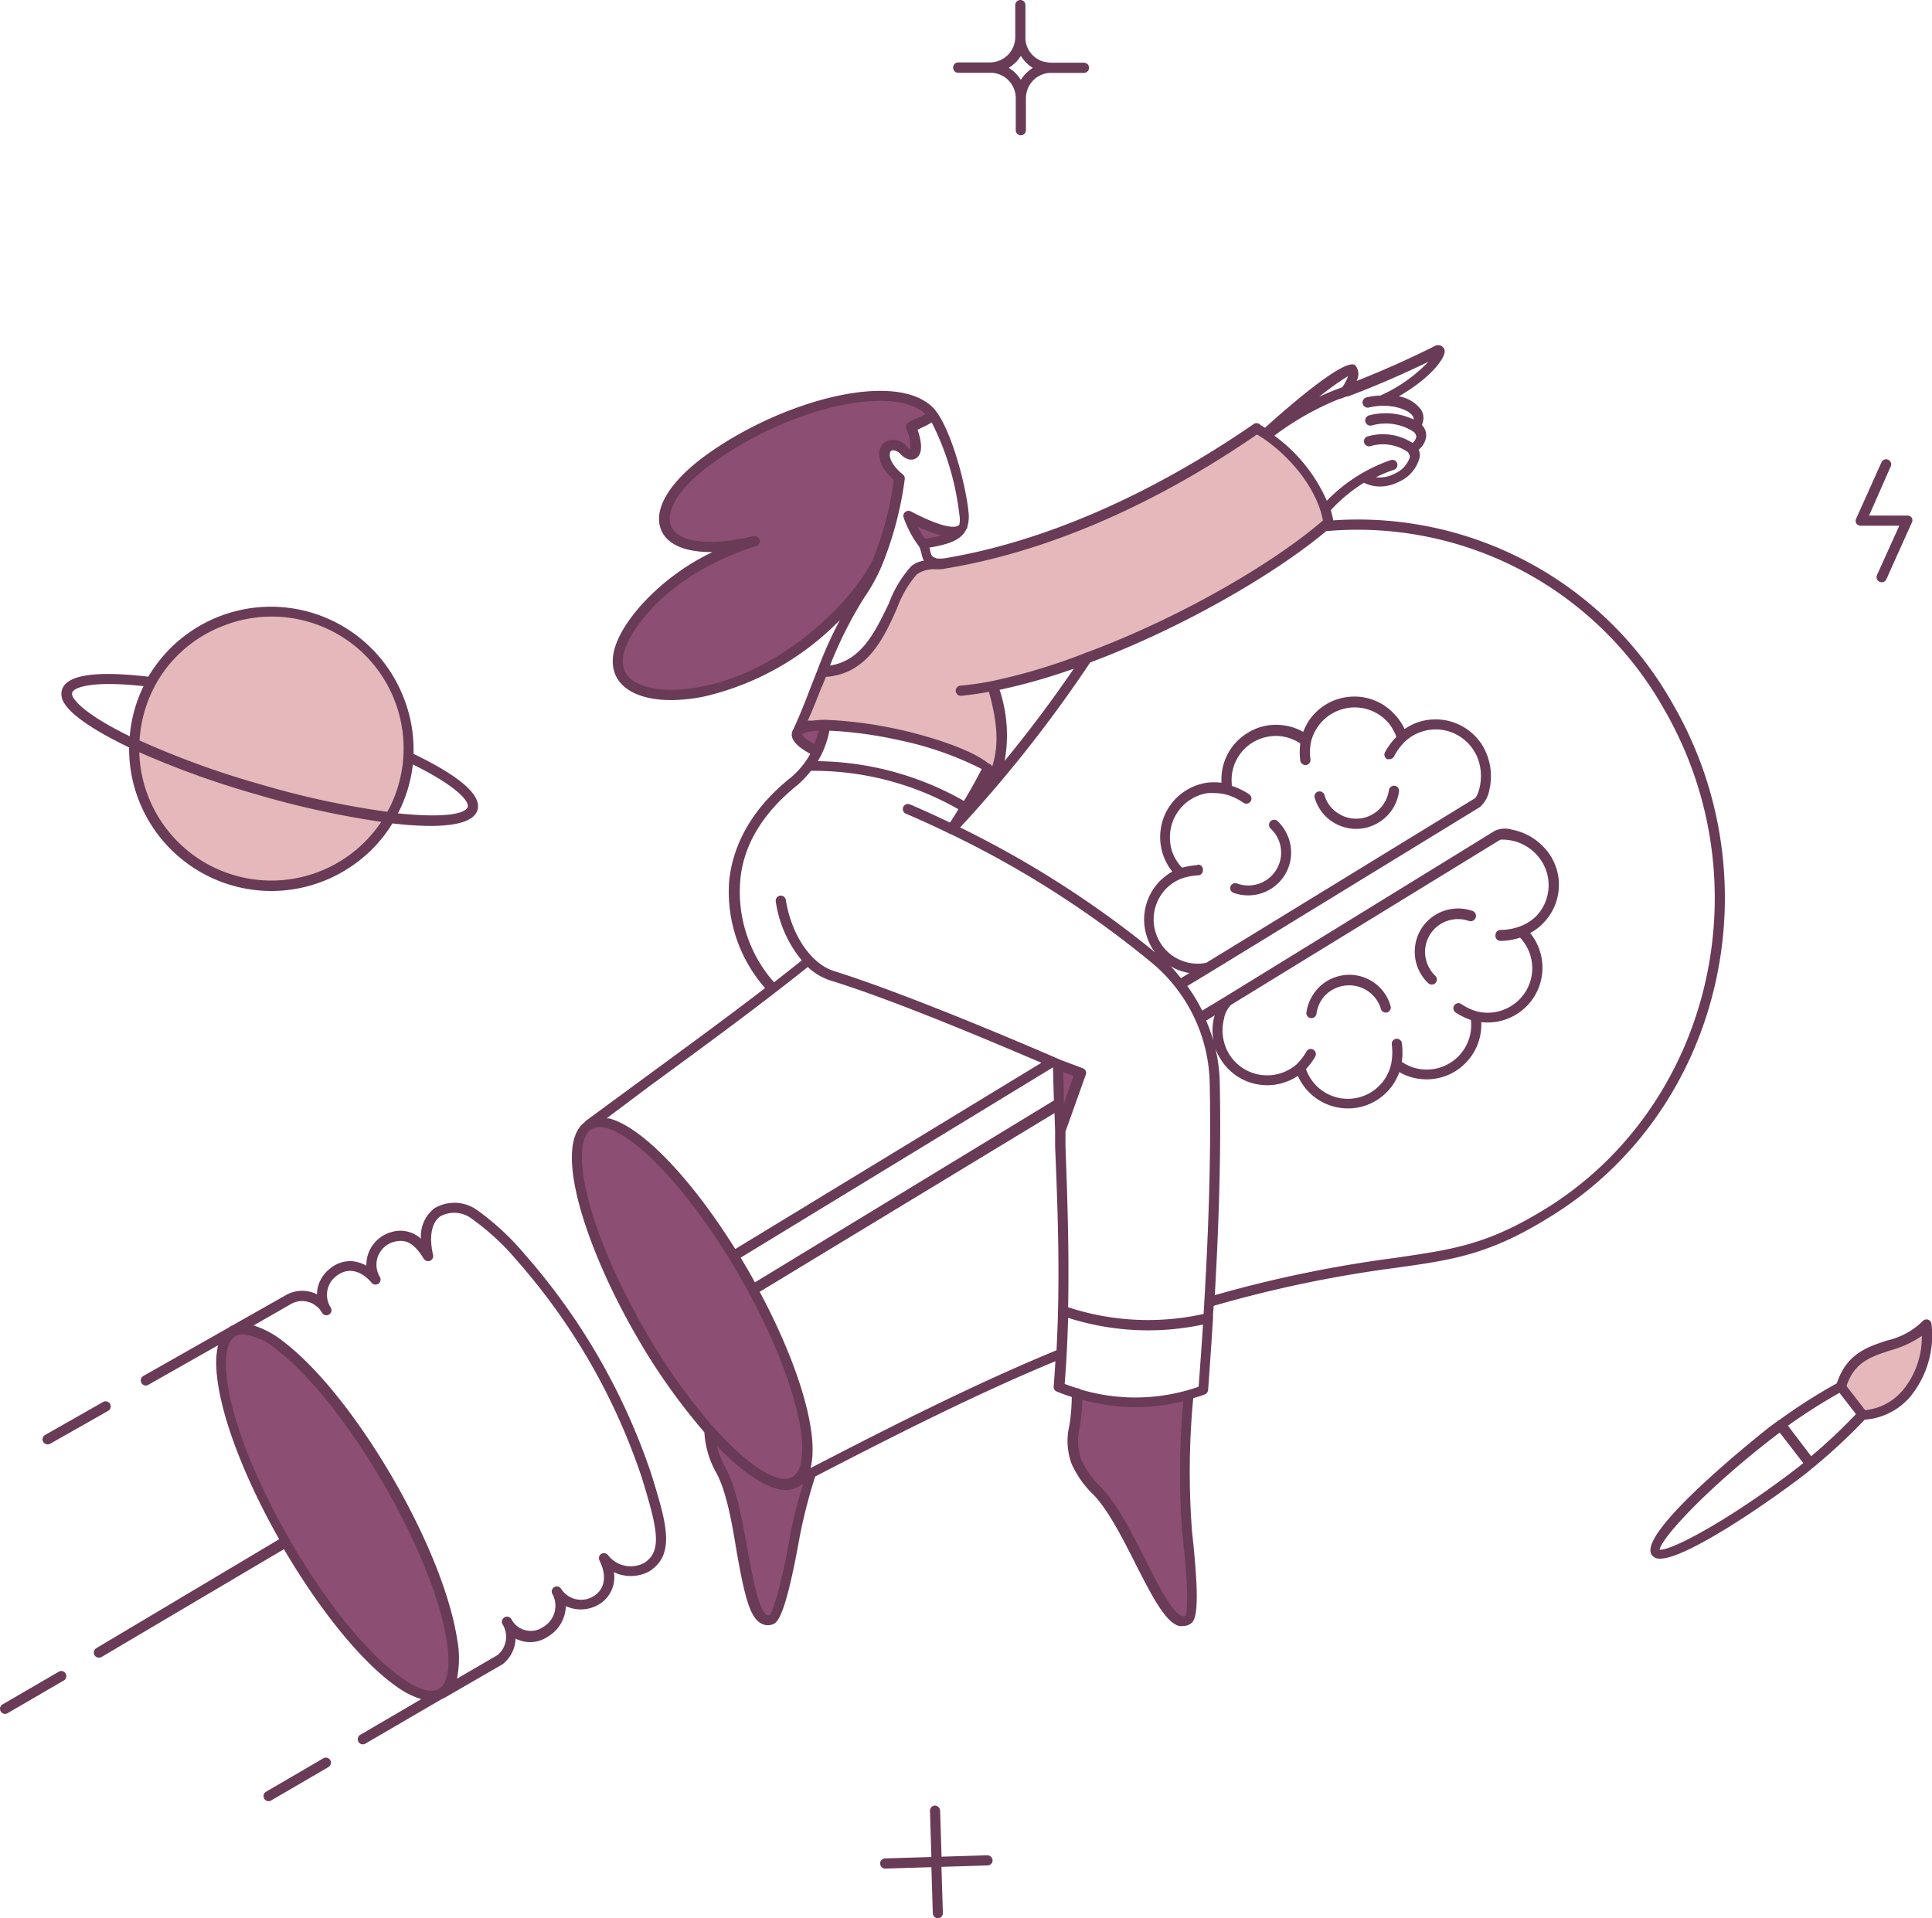 <?xml version="1.0" encoding="UTF-8" standalone="no"?>
<svg xmlns="http://www.w3.org/2000/svg" viewBox="0 0 190.05 188.71"><defs><style>.cls-1{fill:#e5b9bb;}.cls-2{fill:#8c4e73;}.cls-3{fill:#693b56;}</style></defs><g id="Layer_2" data-name="Layer 2"><g id="Layer_1-2" data-name="Layer 1"><g id="color_2" data-name="color 2"><path id="Vector" class="cls-1" d="M130.68,51.42c-.53-3.45-3.45-7-6.18-8.74-.28-.19-.57-.36-.85-.53-6.18,4.28-17.47,11.2-30.74,13.3-1,.17-2.27-.07-3,.63-2.44,2.18-2.93,9.79-9,10-.83,2.13-1.59,4.17-2.41,5.92,1-1.39,8.21-.08,10,.34s9.56,2.51,9.23,4.17c1.36-2.94.83-5.92-.06-9,10.82-2.09,25.81-9.74,33-16Z"/><path id="Vector_2" data-name="Vector 2" class="cls-1" d="M36.05,83.38a13.51,13.51,0,1,1,4.14-9.46,13.51,13.51,0,0,1-4.14,9.46Z"/><path id="Vector_3" data-name="Vector 3" class="cls-1" d="M181.08,136.42c1.37-4.72,5.91-3.28,8.42-6.12.45,4.34-1.94,8.7-6.26,8.9l-2.16-2.78Z"/></g><g id="color_1" data-name="color 1"><path id="Vector_4" data-name="Vector 4" class="cls-2" d="M78.25,145.76c-1.73,1-5-1.08-8.47-5.06a8.71,8.71,0,0,0,1.13,3.91c2.39,4.47,2.28,15.5,4.93,14.72.74-.23,1.61-4,2.39-8.28a49.85,49.85,0,0,1,1.59-6.14c-.33.17-1.24.63-1.57.85Z"/><path id="Vector_5" data-name="Vector 5" class="cls-2" d="M89.28,50.73a9.66,9.66,0,0,0,1.51,2.81c1.67-.25,3.52-.75,3.87-1.52a2.74,2.74,0,0,0,.15-.4C94.37,53,91.85,52.08,89.28,50.73Z"/><path id="Vector_6" data-name="Vector 6" class="cls-2" d="M91.51,40.56c-3.35-3.53-14.29-.76-21.69,4.6s-5.31,10.42,4.33,8.11c-.56.17-6.74,2-10.78,6.67-5.93,6.82-.77,9.44,5.87,8.07C77.18,66.38,84,59.86,86.32,55.35a33.79,33.79,0,0,0,2.14-8.27c-2.77-2.26-1.08-4.31.43-2.75.82.83,1.73.43.72-2.29C90.63,41.41,91.84,41.21,91.51,40.56Z"/><path id="Vector_7" data-name="Vector 7" class="cls-2" d="M116.81,150.73a76.2,76.2,0,0,1,.15-13.51,19.15,19.15,0,0,1-11-.18c.07,3.15-.91,4.74-.1,6.69a9.35,9.35,0,0,0,2,2.92c3.56,3.6,6.61,14.21,8.94,12.7C117.53,158.93,117.28,155.08,116.81,150.73Z"/><path id="Vector_8" data-name="Vector 8" class="cls-2" d="M81.16,71.35a12,12,0,0,1-.79,2.56C77.28,72.37,78,71.37,81.16,71.35Z"/><path id="Vector_9" data-name="Vector 9" class="cls-2" d="M97.76,76.44c-.07.36-.58.59-1.44.7.33-.59.61-1.12.86-1.65C97.61,75.86,97.82,76.18,97.76,76.44Z"/><path id="Vector_10" data-name="Vector 10" class="cls-2" d="M106.25,105.51l-2,5.71c-.07-2.22-.15-4.4-.19-6.54Z"/><path id="Vector_11" data-name="Vector 11" class="cls-2" d="M38.2,145.78c-5.09-8.71-11.84-16.13-15-14.9-4.32,1.66,1.54,15,4.9,20.83,5.65,9.78,12.47,16.41,15.31,14.88,4.14-2.3-2.62-16.43-5.18-20.81Z"/><path id="Vector_12" data-name="Vector 12" class="cls-2" d="M73.19,125.26C67.58,115.56,60.78,109,58,110.63s-.55,10.8,5,20.5,12.41,16.24,15.22,14.63S78.78,135,73.19,125.26Z"/></g><path class="cls-3" d="M121.34,87.83a4.14,4.14,0,0,0,1.43.25,4.22,4.22,0,0,0,3.61-2,4.22,4.22,0,0,0,.59-2.77,4.32,4.32,0,0,0-1.29-2.53.5.5,0,0,0-.69.73,3.23,3.23,0,0,1-3.31,5.4.5.5,0,0,0-.64.3A.49.49,0,0,0,121.34,87.83Z"/><path class="cls-3" d="M129.78,79.51a4.17,4.17,0,0,0,1.94,1.68,4.25,4.25,0,0,0,1.68.35,4.38,4.38,0,0,0,.88-.09,4.32,4.32,0,0,0,2.24-1.27,4.2,4.2,0,0,0,1.1-2.32.5.5,0,0,0-.43-.56.5.5,0,0,0-.56.42,3.28,3.28,0,0,1-2.56,2.75A3.28,3.28,0,0,1,130.63,79a3.09,3.09,0,0,1-.34-.79.51.51,0,0,0-.62-.34.49.49,0,0,0-.34.62A3.93,3.93,0,0,0,129.78,79.51Z"/><path class="cls-3" d="M135.58,97a4.21,4.21,0,0,0-4.34-.83,4.17,4.17,0,0,0-1.85,1.36,4.46,4.46,0,0,0-.88,2.07.5.5,0,0,0,.43.56H129a.51.51,0,0,0,.5-.43,3.35,3.35,0,0,1,.67-1.6,3.27,3.27,0,0,1,1.42-1,3.27,3.27,0,0,1,3.31.64,3.27,3.27,0,0,1,.94,1.48.49.49,0,0,0,.62.34.5.5,0,0,0,.33-.62A4.18,4.18,0,0,0,135.58,97Z"/><path class="cls-3" d="M144.81,89.6a4.28,4.28,0,0,0-4.7,1.35,4.2,4.2,0,0,0-.93,2.39,4.25,4.25,0,0,0,.6,2.49,4,4,0,0,0,.71.88.5.5,0,0,0,.71,0,.5.5,0,0,0,0-.71,2.94,2.94,0,0,1-.54-.67,3.23,3.23,0,0,1,.25-3.73,3.26,3.26,0,0,1,3.59-1,.5.5,0,1,0,.33-1Z"/><path class="cls-3" d="M164.52,69.19a35.53,35.53,0,0,0-33.37-18,8.89,8.89,0,0,0-.24-1,15.32,15.32,0,0,1,3.26-2.7,3.55,3.55,0,0,0,1.57.37,4.15,4.15,0,0,0,1.92-.49,3.55,3.55,0,0,0,2-2.42,1.35,1.35,0,0,0-.11-.71,2,2,0,0,0,.38-.39,2.06,2.06,0,0,0,.35-.82,1.45,1.45,0,0,0-.42-1.23,1.51,1.51,0,0,0-.08-1.51,3.46,3.46,0,0,0-2.18-1.3c3.09-1.78,4.47-3.66,4.51-4.37a.6.6,0,0,0-.28-.56.68.68,0,0,0-.73,0c-2.49,1.25-5.06,2.39-7.66,3.42a1.38,1.38,0,0,0-.1-1.52c-.95-1-7.5,4.85-8.9,6.12l-.46-.28a.49.49,0,0,0-.66-.08c-10.17,7-20.73,11.62-30.53,13.22a5.79,5.79,0,0,1-.61,0c-.53-.15-.57-.3-.69-.8,0-.08,0-.17-.07-.27,2-.33,3.15-.78,3.63-1.79,0,0,0,0,.06-.08a.38.38,0,0,0,.06-.23,3.36,3.36,0,0,0,.11-1.31c-.2-2.43-1.68-8.31-3.42-10.28,0,0,0,0,0,0-3.69-3.88-15-.74-22.35,4.55-3.7,2.67-5.36,5.48-4.43,7.5.65,1.41,2.44,2.1,5,2.08A22.69,22.69,0,0,0,63,59.61c-3.19,3.67-3,5.88-2.3,7.1.82,1.4,2.74,2.16,5.31,2.16a16.47,16.47,0,0,0,3.34-.37A27.3,27.3,0,0,0,82.62,61a40.53,40.53,0,0,0-2.2,4.9h0l-.53,1.34c-.63,1.64-1.23,3.19-1.87,4.54h0a.81.81,0,0,0-.11.27c-.16.68.43,1.36,1.8,2.11a8.33,8.33,0,0,1-1.93,2.34c-3.62,2.88-5.72,6.44-6.06,10.29a14.35,14.35,0,0,0,3.54,10.41c-3.69,2.84-7.6,5.7-11.94,8.88l-5.66,4.16a.49.49,0,0,0-.14.15c-3.21,2.38.14,12.48,5.06,21a61.1,61.1,0,0,0,6.71,9.51,9.08,9.08,0,0,0,1.18,4c1,1.85,1.55,5,2,7.78.71,3.91,1.2,6.34,2.36,7a1.35,1.35,0,0,0,.7.2,1.39,1.39,0,0,0,.4-.06c.47-.14,1.26-.38,2.74-8.67a52.1,52.1,0,0,1,1.52-5.9c8-4.14,15.79-8.09,23.63-11.34-.05.82-.1,1.65-.17,2.48a.49.49,0,0,0,.3.5c.49.21,1,.38,1.48.54a19.32,19.32,0,0,1-.23,2.77,6.57,6.57,0,0,0,.19,3.75,9.66,9.66,0,0,0,2.14,3.06c1.47,1.49,2.91,4.34,4.18,6.85,1.8,3.55,3,5.74,4.29,6.1a1.47,1.47,0,0,0,.36,0,1.39,1.39,0,0,0,.75-.22c.52-.34,1-1.35.15-9.08a76.65,76.65,0,0,1,.12-13.12c.38-.11.76-.22,1.13-.36a.53.53,0,0,0,.33-.43c.18-2.45.34-4.78.48-7a.59.59,0,0,0,0-.19c0-.37.05-.74.07-1.1a121.06,121.06,0,0,1,18-3.75c5.49-.77,9.12-1.28,15.08-5C169.35,109.37,174.7,86.69,164.52,69.19ZM132.61,37a4.56,4.56,0,0,1-.57,1.09l-.55.21c-.59.22-1.16.47-1.72.73A27.15,27.15,0,0,1,132.61,37Zm-.77,2.24.61-.24.14,0c2.67-1,5.32-2.15,7.92-3.41a15,15,0,0,1-4.72,3.32,7,7,0,0,0-1.36.18.5.5,0,0,0,.23,1c2-.49,3.89.16,4.31.84a.54.54,0,0,1,.09.34,6.42,6.42,0,0,0-4.37-.41.5.5,0,1,0,.24,1,5,5,0,0,1,4,.54h0l.13.09a.64.64,0,0,1,.26.48,1,1,0,0,1-.18.41.9.9,0,0,1-.2.19,5.35,5.35,0,0,0-4.36-.65.5.5,0,0,0-.4.59.51.51,0,0,0,.59.39,4.32,4.32,0,0,1,3.63.51.75.75,0,0,1,.29.56,2.7,2.7,0,0,1-1.51,1.63,3.14,3.14,0,0,1-1.83.35,13.9,13.9,0,0,1,1.78-.74.5.5,0,0,0,.31-.63.5.5,0,0,0-.63-.32,16,16,0,0,0-6.29,4,15.79,15.79,0,0,0-5.16-6.4A27.52,27.52,0,0,1,131.84,39.21ZM91,53a8.81,8.81,0,0,1-.76-1.21,12.77,12.77,0,0,0,2.38.89C92.21,52.78,91.68,52.89,91,53ZM69.15,67.52c-3.64.75-6.69.22-7.59-1.31-.77-1.32,0-3.43,2.19-5.94,3.79-4.36,9.45-6.19,10.55-6.52a.5.5,0,0,0-.14-1l-.12,0c-4.16,1-7.31.62-8-.95s.92-4,4.1-6.27c7.5-5.43,17.72-7.75,20.9-4.81a7.26,7.26,0,0,1-.69.36,9.82,9.82,0,0,0-1,.49.5.5,0,0,0-.2.6,3.9,3.9,0,0,1,.39,2,1,1,0,0,1-.29-.21,1.82,1.82,0,0,0-1.81-.64,1.34,1.34,0,0,0-.93,1c-.08.43-.11,1.55,1.42,2.89a33.18,33.18,0,0,1-2.06,7.84C83.74,59.28,77.14,65.88,69.15,67.52Zm16-8.93a17.7,17.7,0,0,0,1.62-3s0,0,0,0v0A34.49,34.49,0,0,0,89,47.13a.51.51,0,0,0-.18-.45c-1.08-.87-1.37-1.68-1.28-2.09a.33.33,0,0,1,.22-.29c.17,0,.47,0,.82.37.52.54,1.09.69,1.53.41.6-.37.65-1.32.16-2.81l.51-.25a5.39,5.39,0,0,0,.87-.47,26.8,26.8,0,0,1,2.72,9.06,2.58,2.58,0,0,1,0,1c-.11.17-.81.77-4.77-1.3a.5.5,0,0,0-.56.06.51.51,0,0,0-.15.54,10.38,10.38,0,0,0,1.54,2.88,4.11,4.11,0,0,1,.22.68,2.55,2.55,0,0,0,.23.69,2.48,2.48,0,0,0-1.26.56,11.3,11.3,0,0,0-2.19,3.66C86.15,62,84.8,65,81.65,65.47A39.69,39.69,0,0,1,85.14,58.59Zm-4.31,9,.4-1c4.1-.3,5.72-3.87,7-6.75a10.66,10.66,0,0,1,1.94-3.33A2.85,2.85,0,0,1,91.94,56h.3c.26,0,.51,0,.75-.07,9.86-1.61,20.45-6.16,30.66-13.19,2.8,1.67,5.82,5,6.49,8.46-5.07,4.37-14.33,9.68-23.28,13a.46.46,0,0,0-.21.08A58.05,58.05,0,0,1,97.59,67h0a29.71,29.71,0,0,1-3.1.45.5.5,0,0,0,.05,1h0c.88-.09,1.8-.22,2.74-.39.74,2.71,1.06,5,.34,7.29l-.06,0a.43.43,0,0,0-.2-.2l-.07,0C95,73.25,89,71.88,88.63,71.81a41,41,0,0,0-7.43-1,9.77,9.77,0,0,0-1.26.08l-.19,0-.29,0C79.91,69.91,80.36,68.76,80.83,67.56Zm17.49.27a57.75,57.75,0,0,0,7.3-2.08q-3.2,4.68-6.8,9.07A14.17,14.17,0,0,0,98.32,67.83Zm-1.77,7.81q-.81,1.59-1.74,3.12a29.77,29.77,0,0,0-14.37-3.91,9.35,9.35,0,0,0,1.14-3,39.86,39.86,0,0,1,6.83.93A32.41,32.41,0,0,1,96.55,75.64ZM78.88,72.26s.29-.31,1.66-.39a13,13,0,0,1-.43,1.34C79,72.6,78.9,72.26,78.88,72.26Zm-15,34.6c5.79-4.24,10.81-7.92,15.58-11.73a6,6,0,0,0,2.18,1.31c6.53,2,17,6.49,20.8,8.11L72.33,122.87c-4.33-6.93-9.16-12-12.41-12.85a2.21,2.21,0,0,0-.25,0ZM103.58,105l.09,3.26L74.26,126.15c-.21-.38-.42-.76-.64-1.14s-.51-.87-.76-1.29ZM70.15,140.36l-.05-.05a58.27,58.27,0,0,1-6.65-9.43c-5.91-10.25-7.47-18.52-5.23-19.82a1.49,1.49,0,0,1,.75-.18,3.18,3.18,0,0,1,.7.1c3,.81,7.85,6,12.06,12.82a0,0,0,0,0,0,0h0l1,1.69c4.42,7.67,6.9,15.32,6,18.6a1.84,1.84,0,0,1-.79,1.21C76.62,146.11,73.62,144.26,70.15,140.36ZM77.74,151c-1.25,7-2,7.81-2,7.89a.39.39,0,0,1-.3,0c-.83-.52-1.39-3.63-1.89-6.38-.54-3-1.1-6.08-2.16-8.09a8,8,0,0,1-.85-2.15c2.53,2.62,5,4.3,6.76,4.3a2.41,2.41,0,0,0,1.22-.31l.17-.12h0l.33-.18C78.51,147.55,78.07,149.25,77.74,151Zm26.19-18.17c-8,3.3-16,7.35-24.2,11.59h0c.88-3.27-1.11-10.07-5-17.34l29-17.58.06,1.76v.07c0,.48,0,1,0,1.44C104.06,119.2,104.3,125.88,103.93,132.79Zm.67-27.36,1,.38-.94,2.71C104.64,107.48,104.62,106.45,104.6,105.43Zm12,53.5a.33.33,0,0,1-.3,0c-1-.26-2.39-3.09-3.66-5.59-1.36-2.7-2.78-5.49-4.36-7.1a8.81,8.81,0,0,1-1.94-2.75,5.75,5.75,0,0,1-.11-3.21,20.28,20.28,0,0,0,.24-2.61,20.08,20.08,0,0,0,5.21.72,19.88,19.88,0,0,0,4.72-.59,77.53,77.53,0,0,0-.1,12.93C117.07,157.67,116.7,158.78,116.61,158.93Zm1.3-22.55a18.77,18.77,0,0,1-11.62.26.46.46,0,0,0-.3-.11h0c-.42-.13-.84-.27-1.25-.43.18-2.2.28-4.36.34-6.5a25.82,25.82,0,0,0,13.27.66Q118.15,133.2,117.91,136.38Zm.49-7.16a25.22,25.22,0,0,1-13.32-.66c.11-5.43-.07-10.71-.26-15.88,0-.47,0-.93,0-1.4l2-5.6a.49.49,0,0,0-.29-.63l-2.15-.81h0c-.14-.06-14.23-6.22-22.32-8.75-2.28-.72-4.19-3.54-4.75-7a.5.5,0,0,0-.57-.42.51.51,0,0,0-.42.57,11.81,11.81,0,0,0,2.56,5.8c-.9.72-1.81,1.43-2.73,2.15a13.44,13.44,0,0,1-3.34-9.71C73,83.28,75,80,78.42,77.25a9.54,9.54,0,0,0,1.35-1.42,28.74,28.74,0,0,1,14.51,3.78c-.27.44-.54.88-.83,1.31-1.3-.62-2.61-1.22-3.94-1.79a.5.5,0,0,0-.66.27.49.49,0,0,0,.27.65q2.1.9,4.15,1.89h0a.62.62,0,0,0,.26.12,98,98,0,0,1,19.83,12.7A15.82,15.82,0,0,1,119,106.62C119.13,113.08,118.94,120.38,118.4,129.22Zm-.59-44.16a7.93,7.93,0,0,0-1.52.26,4.33,4.33,0,0,1-.93-1.46,4.46,4.46,0,0,1-.24-2,4.31,4.31,0,0,1,.65-1.88,4.35,4.35,0,0,1,3.07-2,4.68,4.68,0,0,1,.64,0,4.77,4.77,0,0,1,1.12.14h0a5.43,5.43,0,0,1,1.72.81.52.52,0,0,0,.29.09.5.5,0,0,0,.29-.91,6.39,6.39,0,0,0-1.7-.83,4.34,4.34,0,0,1,2-4.26,4.46,4.46,0,0,1,2.51-.66,4.35,4.35,0,0,1,2.21.74,6.37,6.37,0,0,0,0,1.69.51.51,0,0,0,.5.43h.07a.51.51,0,0,0,.43-.56,5.1,5.1,0,0,1,.05-1.7h0a4.43,4.43,0,0,1,2-2.76,4.55,4.55,0,0,1,1.89-.63,4.46,4.46,0,0,1,2,.28A4.52,4.52,0,0,1,136.48,71a4.59,4.59,0,0,1,.88,1.49A6.74,6.74,0,0,0,136.24,74a.5.5,0,0,0,.22.68.59.59,0,0,0,.22,0,.5.5,0,0,0,.45-.27,5.66,5.66,0,0,1,1.14-1.52h0a4.46,4.46,0,0,1,1.67-.94,4.4,4.4,0,0,1,1.91-.15A4.45,4.45,0,0,1,145,73.87h0c1.25,2,.46,4.42.07,4.67L118.67,94.71a4.18,4.18,0,0,1-2.54-.26,4.25,4.25,0,0,1-2-1.72,4.49,4.49,0,0,1-.62-1.8,4.32,4.32,0,0,1,.21-1.89,4.39,4.39,0,0,1,1-1.63,4.26,4.26,0,0,1,1.56-1,6,6,0,0,1,1.58-.3.49.49,0,0,0,.47-.52A.48.48,0,0,0,117.81,85.06ZM117,95.72l-.84.51a14.74,14.74,0,0,0-1-1.18,4.54,4.54,0,0,0,.62.32A5.22,5.22,0,0,0,117,95.72Zm2.44,4.3a5.78,5.78,0,0,0-.08,2.38,17,17,0,0,0-.71-2l.84-.51C119.49,99.91,119.46,100,119.45,100Zm32.61,18.88c-5.78,3.58-9.14,4-14.7,4.83a122.71,122.71,0,0,0-17.85,3.68c.46-8,.61-14.79.49-20.81a16.15,16.15,0,0,0-.42-3.41,5.25,5.25,0,0,0,.5,1,5.41,5.41,0,0,0,1.62,1.68,5.32,5.32,0,0,0,2.18.83,5.44,5.44,0,0,0,3.8-.86,5.39,5.39,0,0,0,4.92,3.2h.2a5.37,5.37,0,0,0,4.86-3.57,5.26,5.26,0,0,0,2.39.7,5.34,5.34,0,0,0,3.09-.77,5.43,5.43,0,0,0,2.11-2.39,5.38,5.38,0,0,0,.47-2.46,5.4,5.4,0,0,0,2.78-.41,5.46,5.46,0,0,0,2.58-2.35,5.4,5.4,0,0,0-.55-6,5.26,5.26,0,0,0,1.31-1,5.45,5.45,0,0,0,1.23-2,5.57,5.57,0,0,0,.26-2.33,5.49,5.49,0,0,0-.76-2.22,5.85,5.85,0,0,0-3.85-2.63,2.4,2.4,0,0,0-1.65.11L120.61,98h0l-2.35,1.42A16.9,16.9,0,0,0,116.79,97l2.32-1.4h0L145.57,79.4a2.9,2.9,0,0,0,.93-1.66,5.9,5.9,0,0,0-.67-4.4A5.42,5.42,0,0,0,139.65,71a5.35,5.35,0,0,0-1.48.72,5.28,5.28,0,0,0-1-1.46,5.32,5.32,0,0,0-4.45-1.71,5.32,5.32,0,0,0-2.32.77,5.53,5.53,0,0,0-1.56,1.45A5.48,5.48,0,0,0,128.2,72a5.33,5.33,0,0,0-2.41-.69,5.22,5.22,0,0,0-3.08.8A5.35,5.35,0,0,0,120.16,77a6,6,0,0,0-1.46,0,5.4,5.4,0,0,0-2,.74,5.35,5.35,0,0,0-2.54,4,5.39,5.39,0,0,0,1.16,4,6,6,0,0,0-1.29,1,5.46,5.46,0,0,0-1.2,2,5.37,5.37,0,0,0-.25,2.32,5.58,5.58,0,0,0,.75,2.21,5,5,0,0,0,.32.44A99.14,99.14,0,0,0,94.45,81.4a131,131,0,0,0,12.79-16.23c8.88-3.33,18-8.56,23.22-12.92a34.59,34.59,0,0,1,33.19,17.44C173.57,86.73,168.36,108.8,152.06,118.9Zm-4.44-26.34h0a6.23,6.23,0,0,0,1.92-.32,4.38,4.38,0,0,1,.66,5.11,4.43,4.43,0,0,1-2.1,1.91,4.34,4.34,0,0,1-2.82.23h0a5.19,5.19,0,0,1-1.54-.73.5.5,0,0,0-.57.82,6.24,6.24,0,0,0,1.53.76,4.37,4.37,0,0,1-4.59,4.87,4.24,4.24,0,0,1-2.2-.75,7.08,7.08,0,0,0,0-1.84.51.51,0,0,0-.57-.43.5.5,0,0,0-.42.56,6,6,0,0,1-.05,1.85h0a4.36,4.36,0,0,1-8.39.57,6.87,6.87,0,0,0,.91-1.23.51.51,0,0,0-.19-.68.49.49,0,0,0-.68.19,5.65,5.65,0,0,1-.94,1.23h0a4.45,4.45,0,0,1-1.66.92,4.39,4.39,0,0,1-5-1.9,4.56,4.56,0,0,1-.51-3.46,2.62,2.62,0,0,1,.7-1.39l26.49-16.25a4.59,4.59,0,0,1,4.11,2.2h0a4.4,4.4,0,0,1-.6,5.34,4.5,4.5,0,0,1-1.6,1h0a5.58,5.58,0,0,1-1.89.34.5.5,0,0,0-.5.5A.5.5,0,0,0,147.62,92.56Z"/><path class="cls-3" d="M51.61,123.38A25.56,25.56,0,0,0,47,119.09a3.84,3.84,0,0,0-4.26-.23,3.47,3.47,0,0,0-1.33,3,3,3,0,0,0-2.93-.65,3.37,3.37,0,0,0-2.21,2,3.43,3.43,0,0,0-.23,1.3,3.65,3.65,0,0,0-1.28-.43,3.06,3.06,0,0,0-2.3.72,3.29,3.29,0,0,0-1.23,2,3.17,3.17,0,0,0-.05.53,2.57,2.57,0,0,0-.6-.23,3.21,3.21,0,0,0-2.48.32l-5.3,3h-.05c-.09.05-.17.12-.26.18h0l-8.39,4.76a.5.5,0,0,0-.19.68.49.49,0,0,0,.44.26.44.44,0,0,0,.24-.07l6.86-3.89a8.09,8.09,0,0,0-.16,2.4c.28,4.37,2.8,10.73,6.17,16.68L9.47,162.14a.5.5,0,0,0,.26.93A.47.47,0,0,0,10,163l17.93-10.6c3.42,5.83,7.61,11.15,11.23,13.62a8.14,8.14,0,0,0,2.28,1.13l-6,3.51a.51.51,0,0,0-.18.69.5.5,0,0,0,.43.25.55.55,0,0,0,.25-.07l7.54-4.4s0,0,0,0a1.31,1.31,0,0,0,.27-.12l0,0s0,0,0,0l5.69-3.29a3.36,3.36,0,0,0,1.22-2,3.17,3.17,0,0,0,.05-.53,3.1,3.1,0,0,0,3.17-.18A3.59,3.59,0,0,0,55.66,158a3.49,3.49,0,0,0,3.12-.09,3.11,3.11,0,0,0,1.61-3.25,3.63,3.63,0,0,0,.84.29,3.82,3.82,0,0,0,2.64-.37c2.63-1.68,1.67-4.79.22-9.51A63.18,63.18,0,0,0,51.61,123.38Zm-8.4,42.75c-.71.45-2,.12-3.51-.94-3.6-2.45-7.77-7.78-11.13-13.59a.43.43,0,0,0-.14-.25c-3.38-5.88-5.92-12.23-6.19-16.56-.11-1.79.22-3,1-3.38a1.52,1.52,0,0,1,.69-.15,6.24,6.24,0,0,1,3.39,1.6C34,138,42.54,152.62,43.93,161.33,44.34,163.83,44.07,165.58,43.21,166.13Zm20.16-12.38a2.81,2.81,0,0,1-3.56-.77.51.51,0,0,0-.66-.12.5.5,0,0,0-.18.65c.92,1.86.26,3.06-.66,3.56a2.32,2.32,0,0,1-3.11-.77l0,0a.5.5,0,0,0-.86.51l0,0a2.41,2.41,0,0,1-.92,3.25,2.14,2.14,0,0,1-3.12-.79.5.5,0,0,0-.85.54,2.34,2.34,0,0,1-.5,3l-4,2.33a10.2,10.2,0,0,0,0-4c-1.45-9.07-10.05-23.76-17-29.11a9.19,9.19,0,0,0-3-1.64l3.64-2.09a2.29,2.29,0,0,1,.83-.29,2.15,2.15,0,0,1,.88.06,2.11,2.11,0,0,1,.79.4,1.9,1.9,0,0,1,.51.55l.09.14a.49.49,0,0,0,.67.16.49.49,0,0,0,.18-.68.57.57,0,0,0-.08-.13,2.33,2.33,0,0,1-.26-1.53,2.28,2.28,0,0,1,.86-1.43c1.77-1.41,3.32.42,3.49.64a.51.51,0,0,0,.68.09.5.5,0,0,0,.14-.66,2.32,2.32,0,0,1-.33-1,2.4,2.4,0,0,1,.15-1.06,2.58,2.58,0,0,1,.61-.88,2.34,2.34,0,0,1,.94-.51c1.21-.32,2,.14,2.94,1.65a.51.51,0,0,0,.62.21.5.5,0,0,0,.3-.58c-.41-1.79-.15-3.18.71-3.79a2.84,2.84,0,0,1,3.12.25A24.06,24.06,0,0,1,50.85,124a62,62,0,0,1,12.29,21.38C64.61,150.21,65.23,152.56,63.37,153.75Z"/><path class="cls-3" d="M190,130.25a.5.5,0,0,0-.34-.43.5.5,0,0,0-.53.15,7.28,7.28,0,0,1-3.5,1.9c-2,.65-4,1.34-4.94,4.21a55.56,55.56,0,0,0-5.73,3.66l-.1,0s0,0,0,.06l-.73.53c-.14.11-13.32,10.45-11.63,12.66a.9.9,0,0,0,.64.34l.19,0c2.38,0,9.74-4.85,14.35-8.4l.75-.62h0s0,0,0,0a56.63,56.63,0,0,0,5-4.65,6.48,6.48,0,0,0,4.52-2.31A9.53,9.53,0,0,0,190,130.25Zm-13,14c-6.81,5.26-12.62,8.32-13.74,8.2.16-1.12,4.6-6,11.42-11.23l.39-.29,2.32,3Zm1.16-1-2.28-3a55,55,0,0,1,5.07-3.23l1.62,2.09A53.49,53.49,0,0,1,178.16,143.26Zm9.05-6.53a5.51,5.51,0,0,1-3.74,2l-1.83-2.37c.77-2.34,2.4-2.88,4.29-3.5a10.23,10.23,0,0,0,3.12-1.43A8.27,8.27,0,0,1,187.21,136.73Z"/><path class="cls-3" d="M183.05,51.72h3.78l-2.19,4.85a.5.5,0,0,0,.25.66.54.54,0,0,0,.21.05.51.51,0,0,0,.46-.3l2.5-5.56a.51.51,0,0,0,0-.48.5.5,0,0,0-.42-.22h-3.78L186,45.86a.5.5,0,0,0-.91-.41L182.6,51a.51.51,0,0,0,0,.48A.52.52,0,0,0,183.05,51.72Z"/><path class="cls-3" d="M97.16,182.51l-4.54.14-.14-4.54a.54.54,0,0,0-.51-.49.51.51,0,0,0-.49.52l.14,4.54-4.54.14a.5.5,0,0,0,0,1h0l4.54-.14.14,4.54a.51.51,0,0,0,.5.49h0a.5.5,0,0,0,.49-.52l-.14-4.54,4.54-.14a.5.5,0,0,0,.49-.51A.54.54,0,0,0,97.16,182.51Z"/><path class="cls-3" d="M31.76,173l-5.59,3.26a.5.5,0,0,0,.25.93.43.43,0,0,0,.25-.07l5.59-3.26a.5.5,0,1,0-.5-.86Z"/><path class="cls-3" d="M4.69,142.09a.5.5,0,0,0,.24-.06l5.71-3.24a.5.5,0,1,0-.5-.87l-5.7,3.24a.5.5,0,0,0-.19.68A.51.51,0,0,0,4.69,142.09Z"/><path class="cls-3" d="M5.82,164.43.25,167.67a.49.49,0,0,0-.18.68.5.5,0,0,0,.43.25.45.45,0,0,0,.25-.07l5.57-3.24a.5.5,0,0,0-.5-.86Z"/><path class="cls-3" d="M12.7,73.53a14,14,0,0,0,2.21,7.67,14,14,0,0,0,11.78,6.45,13.64,13.64,0,0,0,2.46-.22,14,14,0,0,0,7.25-3.69A13.29,13.29,0,0,0,38.6,81a32.82,32.82,0,0,0,3.73.25c2.58,0,4.32-.47,4.64-1.56.43-1.45-1.69-3.31-6.29-5.53,0-.07,0-.14,0-.21a13.74,13.74,0,0,0-1-5.38,14,14,0,0,0-24.51-2.9c-.21.29-.4.6-.59.9-5.2-.61-8.06-.18-8.49,1.31a1.58,1.58,0,0,0,.2,1.24C7,70.36,9.34,71.92,12.7,73.53ZM35.7,83a13,13,0,0,1-22-9,88.76,88.76,0,0,0,11.57,4.16,89.75,89.75,0,0,0,12.24,2.69A13.5,13.5,0,0,1,35.7,83Zm4.91-7.8c4.55,2.25,5.54,3.7,5.4,4.17-.23.78-2.72,1.08-6.87.64.13-.25.27-.5.38-.77A13.91,13.91,0,0,0,40.61,75.22ZM16,66.22A12.9,12.9,0,0,1,22,61.55a13,13,0,0,1,14.11,3.1A13,13,0,0,1,38.6,78.86c-.15.36-.33.71-.51,1a85.11,85.11,0,0,1-12.53-2.72,84.62,84.62,0,0,1-11.83-4.3A13,13,0,0,1,16,66.22ZM14.12,67.5a13.89,13.89,0,0,0-1.36,4.93c-3.1-1.51-5-2.88-5.55-3.81a.64.64,0,0,1-.11-.48C7.24,67.65,8.91,66.93,14.12,67.5Z"/><path class="cls-3" d="M94.26,7.16h3.18a2.36,2.36,0,0,1,.94.19,2.3,2.3,0,0,1,.81.54,2.5,2.5,0,0,1,.73,1.75h0v3.17a.5.5,0,0,0,.5.5.51.51,0,0,0,.5-.5V9.65h0a2.55,2.55,0,0,1,.72-1.75,2.4,2.4,0,0,1,.81-.54,2.37,2.37,0,0,1,1-.19h3.18a.51.51,0,0,0,.5-.5.5.5,0,0,0-.5-.5H103.4a3.64,3.64,0,0,1-1-.19,2.73,2.73,0,0,1-.81-.54,2.44,2.44,0,0,1-.72-1.75h0V.5a.5.5,0,0,0-.5-.5.5.5,0,0,0-.5.5V3.66h0a2.54,2.54,0,0,1-.19.94,2.61,2.61,0,0,1-.54.81,2.61,2.61,0,0,1-.81.54,2.54,2.54,0,0,1-.94.19H94.26a.5.5,0,0,0-.5.5A.5.5,0,0,0,94.26,7.16Zm5.64-1a3.76,3.76,0,0,0,.52-.67,3.35,3.35,0,0,0,.52.67,3.69,3.69,0,0,0,.66.52,3.57,3.57,0,0,0-1.18,1.18,3.69,3.69,0,0,0-.52-.66,3.35,3.35,0,0,0-.67-.52A4.15,4.15,0,0,0,99.9,6.14Z"/></g></g></svg>